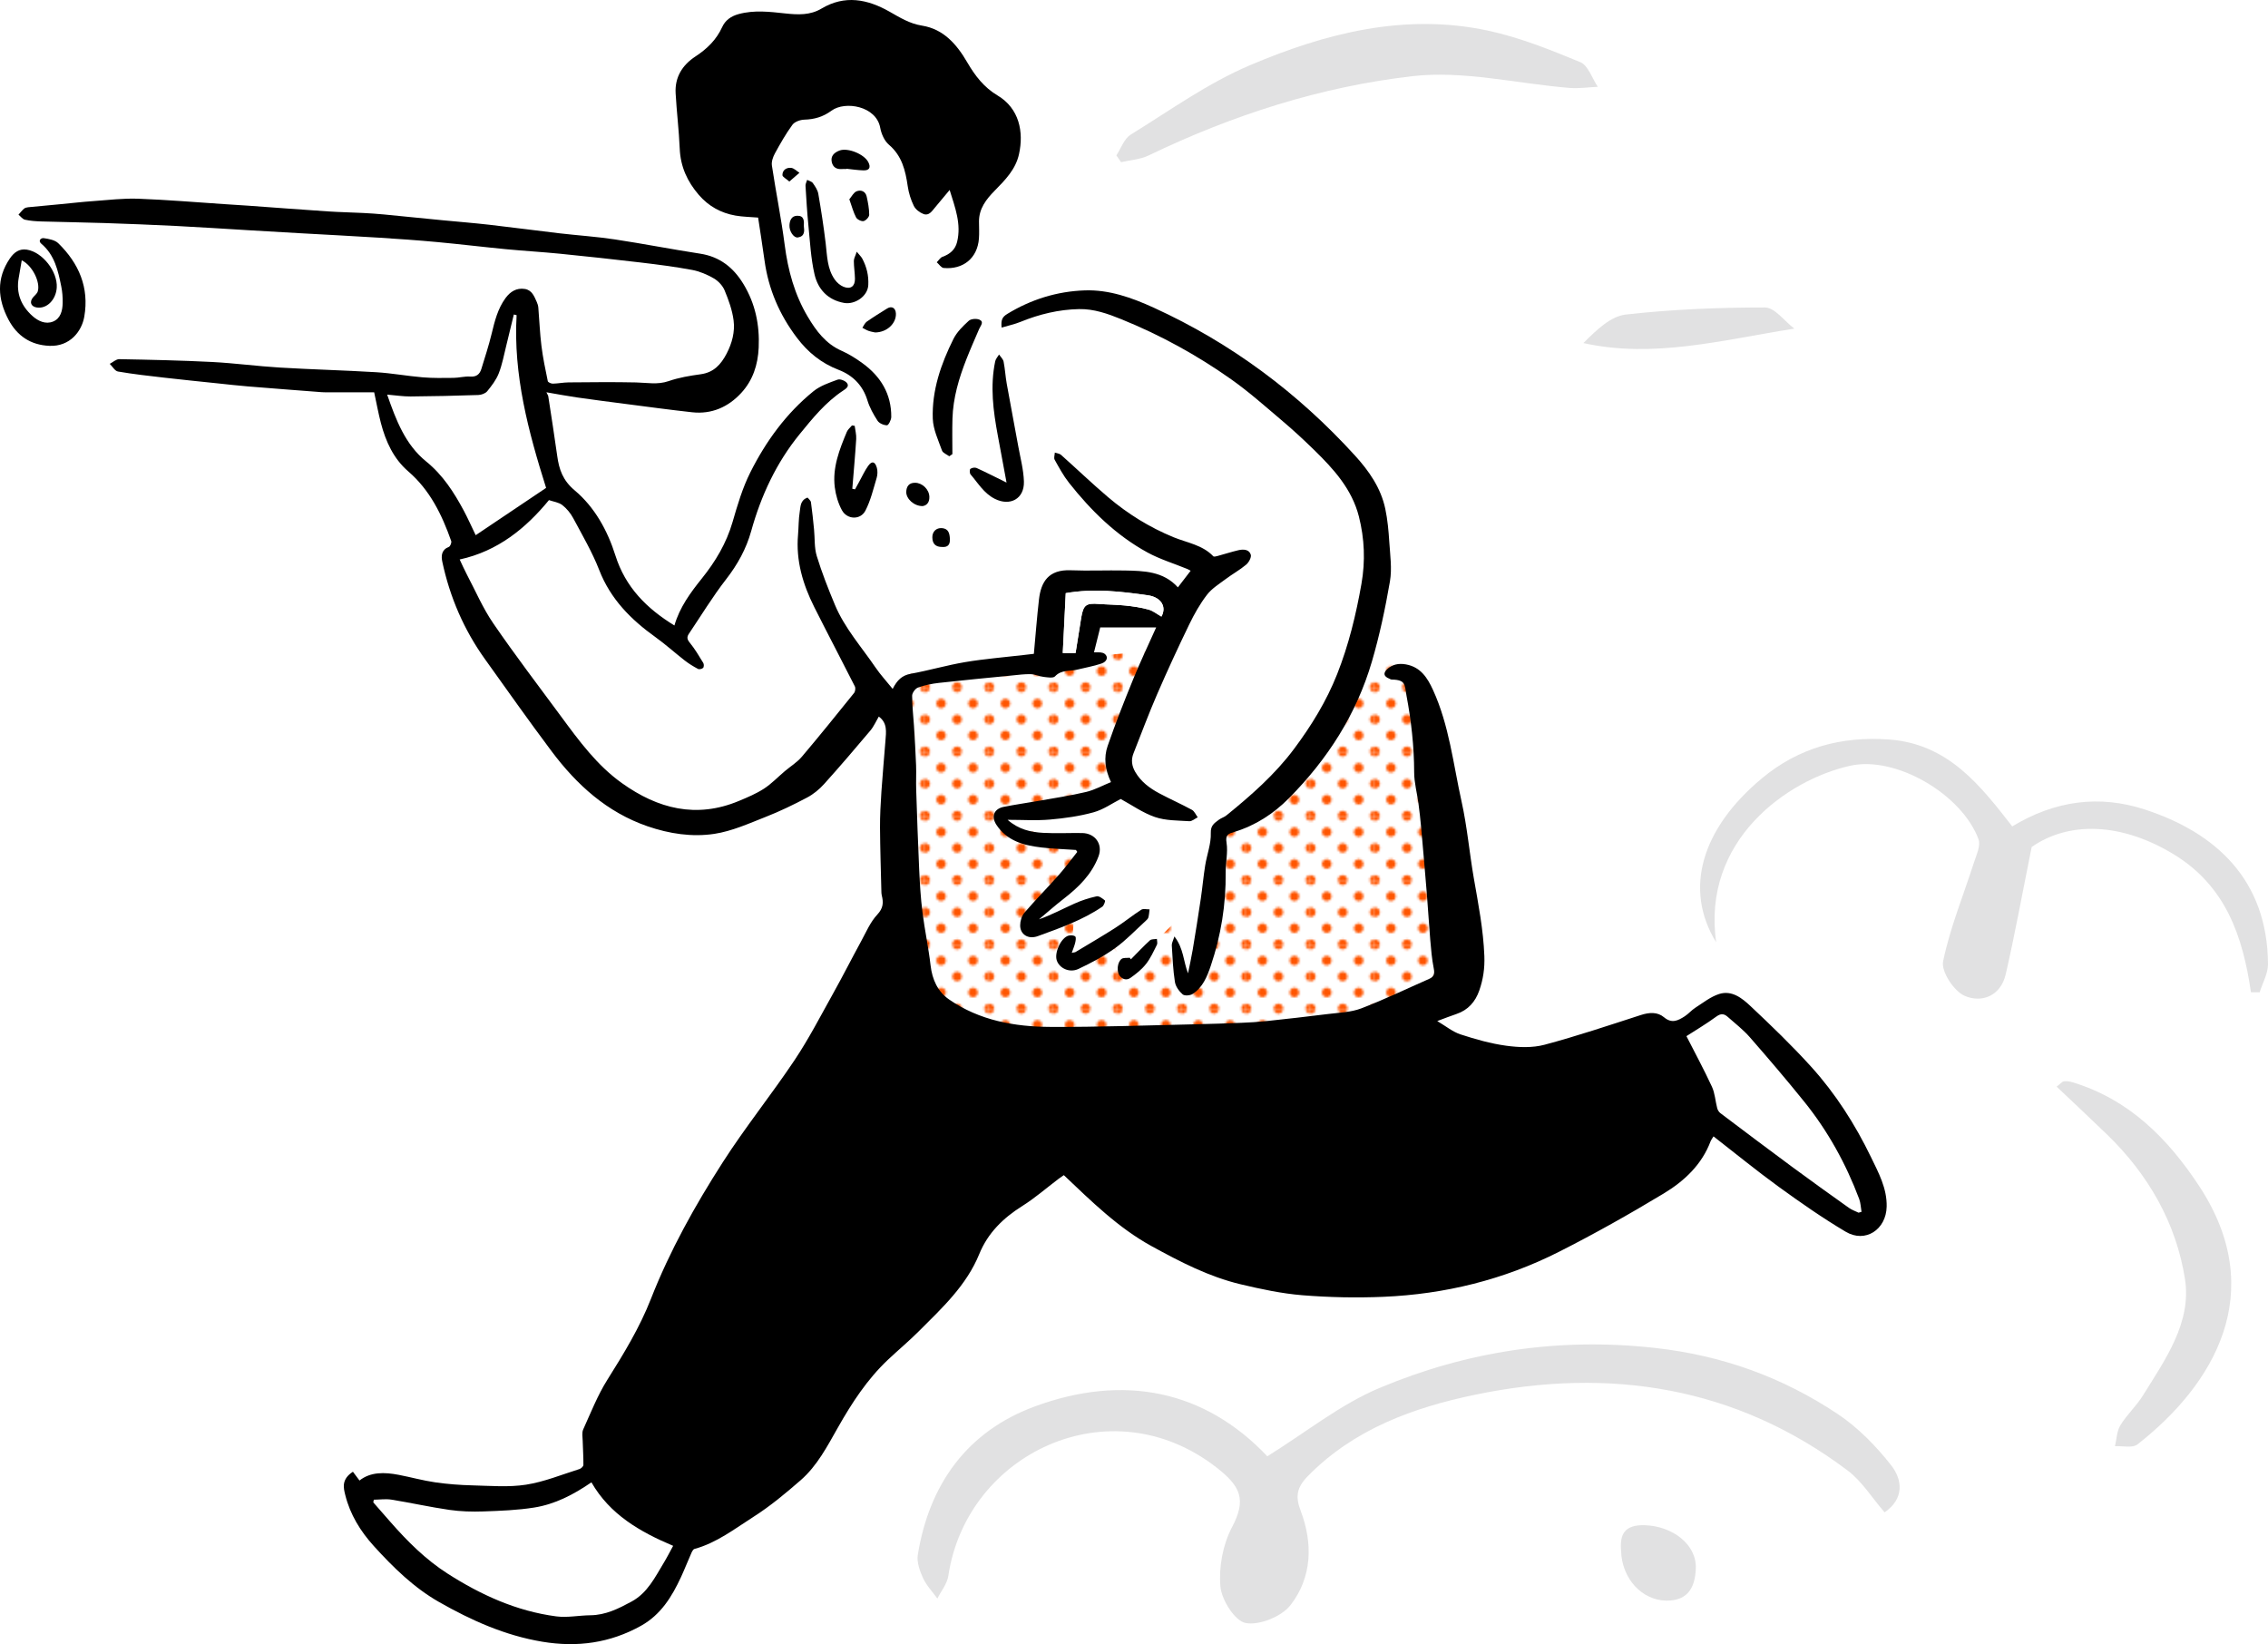 <?xml version="1.0" encoding="UTF-8"?>
<svg id="Layer_2" data-name="Layer 2" xmlns="http://www.w3.org/2000/svg" xmlns:xlink="http://www.w3.org/1999/xlink" viewBox="0 0 1023.39 741.81">
  <defs>
    <style>
      .cls-1 {
        fill: #f50;
      }

      .cls-2 {
        fill: #fff;
      }

      .cls-3 {
        opacity: .2;
      }

      .cls-4 {
        fill: none;
      }

      .cls-5 {
        fill: #6a6a6c;
      }

      .cls-6 {
        fill: url(#_10_dpi_30_);
      }
    </style>
    <pattern id="_10_dpi_30_" data-name=" 10 dpi 30 " x="0" y="0" width="28.8" height="28.8" patternTransform="translate(214.47 -13899.94) scale(1 -1)" patternUnits="userSpaceOnUse" viewBox="0 0 28.8 28.8">
      <g>
        <rect class="cls-4" width="28.8" height="28.8"/>
        <g>
          <rect class="cls-4" width="28.8" height="28.8"/>
          <g>
            <path class="cls-1" d="M28.8-2.16c1.19,0,2.16.97,2.16,2.16s-.97,2.16-2.16,2.16-2.16-.97-2.16-2.16.97-2.16,2.16-2.16Z"/>
            <path class="cls-1" d="M14.4-2.16c1.19,0,2.16.97,2.16,2.16s-.97,2.16-2.16,2.16-2.16-.97-2.16-2.16.97-2.16,2.16-2.16Z"/>
            <path class="cls-1" d="M28.8,12.24c1.19,0,2.16.97,2.16,2.16s-.97,2.16-2.16,2.16-2.16-.97-2.16-2.16.97-2.16,2.16-2.16Z"/>
            <path class="cls-1" d="M14.4,12.24c1.19,0,2.16.97,2.16,2.16s-.97,2.16-2.16,2.16-2.16-.97-2.16-2.16.97-2.16,2.16-2.16Z"/>
            <path class="cls-1" d="M7.2,5.04c1.19,0,2.16.97,2.16,2.16s-.97,2.16-2.16,2.16-2.16-.97-2.16-2.16.97-2.16,2.16-2.16Z"/>
            <path class="cls-1" d="M21.6,5.04c1.19,0,2.16.97,2.16,2.16s-.97,2.16-2.16,2.16-2.16-.97-2.16-2.16.97-2.16,2.16-2.16Z"/>
            <path class="cls-1" d="M7.2,19.44c1.19,0,2.16.97,2.16,2.16s-.97,2.16-2.16,2.16-2.16-.97-2.16-2.16.97-2.16,2.16-2.16Z"/>
            <path class="cls-1" d="M21.6,19.44c1.19,0,2.16.97,2.16,2.16s-.97,2.16-2.16,2.16-2.16-.97-2.16-2.16.97-2.16,2.16-2.16Z"/>
          </g>
          <g>
            <path class="cls-1" d="M0-2.16c1.19,0,2.16.97,2.16,2.16S1.19,2.16,0,2.16-2.16,1.19-2.16,0-1.19-2.16,0-2.16Z"/>
            <path class="cls-1" d="M0,12.24c1.19,0,2.16.97,2.16,2.16s-.97,2.16-2.16,2.16-2.16-.97-2.16-2.16.97-2.16,2.16-2.16Z"/>
          </g>
          <g>
            <path class="cls-1" d="M28.8,26.64c1.19,0,2.16.97,2.16,2.16s-.97,2.16-2.16,2.16-2.16-.97-2.16-2.16.97-2.16,2.16-2.16Z"/>
            <path class="cls-1" d="M14.4,26.64c1.19,0,2.16.97,2.16,2.16s-.97,2.16-2.16,2.16-2.16-.97-2.16-2.16.97-2.16,2.16-2.16Z"/>
          </g>
          <path class="cls-1" d="M0,26.64c1.19,0,2.16.97,2.16,2.16s-.97,2.16-2.16,2.16-2.16-.97-2.16-2.16.97-2.16,2.16-2.16Z"/>
        </g>
      </g>
    </pattern>
  </defs>
  <g id="Lines">
    <polygon class="cls-6" points="595.67 333.16 552.07 374.38 537.14 444.26 528.77 417.38 509.06 437.09 503.13 427.81 483.61 429.89 484.57 413.8 468.82 414.81 486.1 384.36 454.67 369.9 501.3 352.86 506.67 338.54 518.02 293.74 410.95 303.99 404.57 323.01 404.57 443.97 419.69 465.14 512.43 472.2 639.44 461.11 656.58 426.84 634.4 299.72 619.05 298.51 595.67 333.16"/>
    <g class="cls-3">
      <path class="cls-5" d="M571.88,657.05c17.38-10.79,32.92-23.4,50.63-30.83,39.42-16.54,80.59-22.84,123.9-18.09,30.55,3.35,57.79,13.19,82.79,29.83,9.14,6.09,17.25,14.39,24.08,23.06,5.3,6.72,5.96,15.24-2.89,21.33-5.8-6.69-10.25-14.03-16.62-18.83-50.46-38.01-107.58-46.79-168.04-34.26-27.7,5.74-54.62,15.39-75.54,36.69-5.11,5.21-5.73,9.29-3.31,15.65,5.65,14.83,5.14,30.08-4.55,42.59-4.02,5.18-14.03,9.24-20.25,8.09-4.87-.9-10.86-10.39-11.4-16.5-.77-8.76,1.11-18.9,5.22-26.68,6.55-12.41,4.11-18.39-7.09-27.08-47.95-37.18-112.66-6.29-120.89,48.97-.53,3.58-3.24,6.84-4.94,10.25-2.2-3.05-4.92-5.85-6.46-9.2-1.49-3.23-2.92-7.22-2.38-10.55,5.19-31.92,22.31-55.65,52.69-66.88,40.42-14.94,76.95-7.24,105.04,22.47v-.03Z"/>
      <path class="cls-5" d="M774.41,425.19c-14.88-24.13-6.43-51.51,20.63-74.03,16.6-13.82,35.82-19.08,57.41-17.5,26.75,1.96,41.26,20.9,55.54,39.2,19.37-11.74,39.35-14.27,59.7-7.66,32.2,10.46,55.45,31.8,55.7,69.81.02,4.22-2.45,8.47-3.76,12.7h-3.93c-3.68-25.37-11.42-47.93-34.74-62.19-23.5-14.37-47.4-15.13-64.21-3.36-4.39,21.81-7.63,39.75-11.73,57.49-2.24,9.65-10.78,13.05-18.53,9.65-4.82-2.11-10.65-10.98-9.71-15.52,3.13-15.19,9.17-29.77,13.93-44.64,1.1-3.41,3.12-7.61,2.06-10.47-7.53-20.33-37.3-37.75-57.87-33.18-28.58,6.34-67.08,33.78-60.51,79.71h.02Z"/>
      <path class="cls-5" d="M505.85,73.17c-.7-1.02-1.41-2.05-2.11-3.07,2.11-3.18,3.51-7.53,6.46-9.35,17.66-10.9,34.82-23.25,53.77-31.3,34.09-14.48,69.89-23.66,107.38-15.65,14.3,3.06,28.15,8.64,41.73,14.24,3.56,1.47,5.31,7.29,7.89,11.12-4.26.2-8.54.85-12.75.51-23.65-1.92-47.73-7.95-70.83-5.31-41.41,4.74-81.32,17.56-119.17,35.81-3.73,1.8-8.23,2.04-12.37,3h0Z"/>
      <path class="cls-5" d="M928.03,490.28c1.84-1.4,2.52-2.34,3.29-2.42,1.31-.13,2.73.09,4.01.48,25.43,7.77,42.92,25.37,57.02,46.82,31.55,48.01,6.55,89.61-27.88,116.55-2.22,1.74-6.69.6-10.12.8.76-3.17.8-6.78,2.42-9.43,2.9-4.75,7.19-8.65,10.13-13.38,10.07-16.21,22.1-32.95,19.03-52.6-3.93-25.15-16.51-47.16-35.11-65.17-7.48-7.24-15.1-14.34-22.79-21.64h0Z"/>
      <path class="cls-5" d="M809.62,148.27c-32.99,5.23-63.5,13.52-95.16,6.52,5.97-5.93,12.27-12.09,19.17-12.87,20.81-2.35,41.85-3.2,62.8-3.19,4.4,0,8.79,6.19,13.19,9.53h0Z"/>
      <path class="cls-5" d="M731.46,699.5c-.52-6.97,1.32-11.68,10.83-11.34,12.28.44,23.34,8.55,22.91,19.56-.3,7.71-2.99,14.56-13.25,14.47-10.83-.1-20.19-9.69-20.48-22.69h0Z"/>
    </g>
    <path d="M493.64,294.34c1.27,0,2.14-.07,2.99.03.62.07,1.31.25,1.8.61,1.73,1.29,1.24,3.5-1.42,4.41-3.56,1.21-7.32,1.83-10.98,2.74-3.35.84-7.09-.05-9.97,3.03-.84.91-3.4.45-5.13.25-1.94-.22-3.83-1.17-5.76-1.23-2.81-.08-5.64.3-8.45.58-11.02,1.08-22.04,2.12-33.04,3.35-3.19.36-6.43,1.01-9.44,2.1-1.22.44-2.66,2.41-2.66,3.69-.02,4.56.56,9.12.84,13.68.36,5.88.72,11.78.94,17.67.14,3.68-.07,7.37.05,11.05.4,12.01.79,24.02,1.35,36.02.3,6.42.68,12.86,1.48,19.23,1.01,8.04,2.73,16,3.67,24.05.74,6.37,3.19,11.78,8.35,15.35,13.72,9.49,29.55,12.31,45.74,12.38,21.79.1,43.58-.72,65.37-1.19,7-.15,13.99-.39,20.99-.67,3.59-.15,7.19-.35,10.77-.73,9.39-1,18.77-2.05,28.13-3.23,5.04-.63,10.35-.77,14.99-2.54,10.39-3.97,20.45-8.84,30.65-13.32,2.18-.96,2.52-2.33,2.05-4.69-.84-4.24-1.21-8.59-1.58-12.91-.58-6.84-.96-13.69-1.52-20.53-.81-9.98-1.68-19.96-2.57-29.93-.33-3.67-.73-7.35-1.22-11.01-.63-4.72-1.95-9.43-1.95-14.14-.02-11.7-1.32-23.24-3.48-34.68-.86-4.57-.05-7.04-6.64-7.15-.41,0-.82-.3-1.22-.46-2.35-.95-2.74-2.43-.9-4.16,2.39-2.25,5.29-2.8,8.51-2.22,6.59,1.18,9.68,5.97,12.2,11.47,7.34,16.02,9.16,33.48,12.92,50.41,2.53,11.39,3.53,23.11,5.53,34.62,2.03,11.65,4.3,23.19,4.75,35.11.21,5.54-.54,10.51-2.29,15.52-1.77,5.09-5.03,8.82-10.29,10.6-2.71.91-5.36,1.96-8.68,3.19,3.86,2.28,6.96,4.86,10.52,6.02,6.72,2.19,13.63,4.16,20.61,5.11,5.67.77,11.84,1.01,17.28-.44,14.65-3.91,29.05-8.76,43.49-13.42,3.77-1.22,7.49-1.46,10.43,1.02,3.55,2.99,6.37,1.46,9.31-.42,1.73-1.11,3.1-2.78,4.83-3.89,3.49-2.23,6.88-4.96,10.73-6.19,5.74-1.83,10.39,1.91,14.18,5.48,9.37,8.81,18.67,17.76,27.3,27.29,11.04,12.18,19.87,26.04,27.03,40.82,3.4,7.03,7.26,14.04,7.08,22.35-.22,10.35-9.62,16.59-18.47,11.33-10.42-6.18-20.4-13.15-30.22-20.27-9.98-7.24-19.53-15.06-29.44-22.76-.75,1.23-1.1,1.64-1.28,2.11-3.97,10.66-11.95,18.08-21.21,23.67-15.45,9.32-31.22,18.19-47.32,26.34-24.82,12.56-51.44,19.1-79.21,20.27-12.12.51-24.33.26-36.42-.71-9.41-.76-18.79-2.77-28-4.96-14.3-3.41-27.27-10.15-40.09-17.18-15.11-8.29-27.16-20.24-39.63-32.05-.62.43-1.51,1.02-2.36,1.66-5.45,4.12-10.64,8.66-16.4,12.28-8.63,5.42-15.52,12.16-19.4,21.67-5.78,14.17-16.73,24.29-27.2,34.76-4.48,4.49-9.38,8.56-14,12.92-9.35,8.82-16.28,19.47-22.56,30.55-4.83,8.5-9.35,17.28-16.81,23.79-6.77,5.9-13.75,11.72-21.3,16.53-8.5,5.41-16.61,11.76-26.63,14.49-.61.17-1.1,1.17-1.42,1.89-1.58,3.56-2.99,7.19-4.62,10.72-4.12,8.9-9.12,17.07-18.08,22.06-14,7.8-28.78,9.82-44.55,7.19-16.81-2.8-32.01-9.61-46.58-17.91-11.37-6.48-20.69-15.62-29.43-25.25-6.02-6.64-10.7-14.21-12.88-22.98-.82-3.28-1.84-7.13,3.44-10.55.87,1.16,1.87,2.49,2.97,3.96,5.01-3.96,11.31-3.79,17.73-2.55,5.49,1.06,10.9,2.57,16.42,3.37,5.58.81,11.24,1.23,16.87,1.37,8.05.2,16.26.91,24.13-.31,8.21-1.28,16.11-4.55,24.12-7.06.74-.23,1.76-1.22,1.76-1.86.04-3.62-.23-7.24-.32-10.86-.04-1.72-.43-3.67.22-5.12,3.43-7.57,6.5-15.41,10.89-22.4,7.4-11.77,14.59-23.55,19.69-36.57,8.53-21.75,19.9-42.12,32.48-61.71,10.11-15.75,21.91-30.41,32.33-45.98,6.42-9.6,11.74-19.95,17.38-30.05,4.32-7.73,8.32-15.65,12.57-23.43,2.29-4.18,4.2-8.8,7.38-12.19,2.73-2.92,2.82-5.44,2.01-8.68-.13-.53-.16-1.09-.17-1.63-.23-9.63-.56-19.27-.62-28.9-.03-5.47.28-10.94.64-16.4.51-7.6,1.23-15.17,1.81-22.76.3-3.96.99-8.06-3-10.97-1.26,2.13-2.26,4.49-3.84,6.36-6.85,8.14-13.76,16.22-20.87,24.12-2.16,2.4-4.82,4.57-7.66,6.07-6.04,3.19-12.22,6.19-18.57,8.68-7.6,2.98-15.28,6.48-23.24,7.69-10.09,1.53-20.37-.04-30.18-3.42-18.32-6.32-31.95-18.73-43.29-33.86-10.26-13.67-20.11-27.65-30.06-41.55-9.5-13.27-15.84-27.97-19.24-43.91-.58-2.7-.4-5.43,2.96-6.74.63-.24,1.3-1.93,1.05-2.63-4.19-11.88-9.57-22.98-19.42-31.47-6.6-5.69-10.12-13.44-12.3-21.75-1.13-4.32-1.93-8.74-3.04-13.89h-20.39c-1.1,0-2.2.02-3.29-.06-11.06-.85-22.12-1.68-33.18-2.59-4.64-.38-9.27-.91-13.91-1.4-7.97-.84-15.95-1.63-23.92-2.55-7-.8-14-1.59-20.93-2.78-1.39-.24-2.47-2.26-3.69-3.46,1.43-.74,2.87-2.14,4.29-2.11,13.98.26,27.96.56,41.92,1.27,10.19.53,20.33,1.91,30.52,2.52,14.49.87,29.01,1.22,43.5,2.1,7.02.43,13.98,1.72,20.99,2.31,4.62.39,9.29.29,13.93.24,2.49-.03,5-.76,7.46-.58,2.87.21,4.33-1.06,5.08-3.5,1.61-5.24,3.32-10.46,4.61-15.78,1.38-5.69,2.75-11.34,6.28-16.14,2.11-2.88,4.93-4.7,8.67-4.12,3.28.51,4.29,3.36,5.45,5.93.35.77.61,1.64.68,2.48.48,5.74.69,11.52,1.4,17.23.66,5.36,1.77,10.67,2.87,15.96.11.53,1.49,1.14,2.27,1.13,2.39-.05,4.78-.55,7.17-.57,10.13-.08,20.27-.21,30.4.02,4.93.11,9.71,1.13,14.7-.6,4.64-1.61,9.61-2.43,14.5-3.1,5.86-.81,9.09-4.4,11.64-9.27,2.49-4.76,3.82-9.87,3.16-15.02-.59-4.63-2.25-9.21-4.06-13.56-.89-2.14-2.86-4.23-4.88-5.4-3.01-1.74-6.4-3.19-9.8-3.82-7.76-1.44-15.6-2.44-23.44-3.37-12.06-1.43-24.14-2.73-36.22-3.94-8.1-.8-16.24-1.26-24.35-2.04-10.36-1-20.7-2.26-31.06-3.22-8.77-.81-17.57-1.43-26.36-1.98-11.86-.75-23.73-1.34-35.6-2.01-7.51-.42-15.02-.87-22.53-1.31-11.1-.66-22.2-1.4-33.3-1.96-10.8-.54-21.62-.96-32.43-1.32-9.42-.31-18.84-.43-28.25-.71-2.5-.08-5.04-.25-7.47-.79-1.09-.24-1.95-1.49-2.92-2.28.82-.91,1.58-1.89,2.49-2.69.45-.39,1.18-.59,1.81-.65,4.86-.49,9.72-.92,14.59-1.38,4.97-.47,9.94-1.05,14.92-1.4,6.73-.48,13.5-1.32,20.22-1.07,13.06.48,26.09,1.6,39.14,2.46,3.48.23,6.95.43,10.43.68,12.05.86,24.1,1.79,36.15,2.59,5.22.35,10.47.43,15.7.7,3.16.16,6.31.37,9.45.67,8.75.83,17.49,1.74,26.23,2.59,7.12.69,14.26,1.25,21.37,2.06,10.53,1.2,21.04,2.62,31.57,3.85,8.29.96,16.64,1.5,24.88,2.74,12.91,1.94,25.73,4.47,38.64,6.45,8.88,1.36,15.03,6.3,19.51,13.67,5.35,8.81,7.37,18.41,6.9,28.71-.35,7.79-2.65,14.78-7.85,20.43-5.85,6.36-13.32,9.72-22.17,8.75-10.11-1.11-20.18-2.49-30.27-3.79-7.3-.94-14.6-1.88-21.89-2.93-4.39-.63-8.75-1.47-13.61-2.3.49,1.03.78,1.4.84,1.8,1.37,8.97,2.8,17.93,4.04,26.92.84,6.12,2.52,11.03,7.87,15.53,9.04,7.59,14.83,18.12,18.39,29.4,4.51,14.31,14.14,23.92,26.62,31.57,2.36-8.2,7.24-14.81,12.36-21.19,6.17-7.69,11.09-15.89,13.87-25.47,2.21-7.63,4.49-15.4,8.04-22.46,7.02-13.98,16.19-26.6,28.45-36.55,3.07-2.49,7.14-3.87,10.94-5.26,1.12-.41,3.4.49,4.19,1.52,1.18,1.54-.42,2.57-1.79,3.48-7.85,5.2-13.73,12.46-19.57,19.63-10.5,12.89-17.39,27.68-21.84,43.68-2.23,8.01-6.14,15.1-11.3,21.74-6.1,7.85-11.29,16.41-16.85,24.67-.95,1.42-.8,2.48.43,3.97,2.32,2.82,4.18,6.02,6.1,9.15.34.56.31,1.81-.08,2.21-.48.48-1.74.78-2.3.48-2.09-1.11-4.13-2.36-6-3.81-4.46-3.47-8.66-7.28-13.25-10.57-11.06-7.93-20.24-17.15-25.33-30.24-3.15-8.09-7.61-15.69-11.72-23.38-1.2-2.24-2.95-4.39-4.95-5.94-1.61-1.24-3.97-1.52-6.01-2.23-10.42,12.69-23.11,23.06-40.29,26.79,1.11,2.34,2.07,4.54,3.18,6.65,3.93,7.45,7.27,15.31,12.01,22.21,9.79,14.27,20.3,28.05,30.58,41.98,8.09,10.97,16.14,21.99,27.41,30.04,16.21,11.59,33.57,16.08,52.77,8.08,3.89-1.62,7.84-3.28,11.35-5.55,3.41-2.22,6.29-5.26,9.42-7.91,2.57-2.17,5.55-3.99,7.69-6.52,8.01-9.45,15.78-19.1,23.55-28.75.55-.68.74-2.21.36-2.97-6.04-11.96-12.31-23.81-18.32-35.79-5.14-10.23-8.34-20.97-7.32-32.63.3-3.47.21-7,.77-10.42.38-2.29.18-5.18,3.53-6.35.49.64,1.42,1.32,1.53,2.12.58,4.07.98,8.17,1.39,12.26.4,4,.07,8.2,1.22,11.96,2.3,7.49,5.18,14.83,8.21,22.07,4.39,10.49,11.99,18.97,18.31,28.25,2.22,3.26,4.93,6.18,7.74,9.66,2.02-3.99,4.26-6.12,8.14-6.83,8.27-1.5,16.38-3.89,24.67-5.28,8.63-1.44,17.39-2.14,26.1-3.16,1.67-.2,3.34-.39,4.8-.56.79-8.55,1.39-16.58,2.31-24.57.91-7.9,4.31-13.53,14.31-13.13,8.09.32,16.2-.06,24.29.1,8.69.17,17.48.3,24.08,7.61,2.01-2.62,3.85-5.01,5.76-7.5-.66-.35-1.12-.63-1.61-.83-5.98-2.45-12.26-4.35-17.89-7.42-14.15-7.73-25.47-18.88-35.4-31.44-2.52-3.19-4.48-6.84-6.47-10.4-.45-.8.03-2.13.08-3.22.94.33,2.11.41,2.8,1.03,7.1,6.32,13.97,12.92,21.21,19.07,8.88,7.54,18.69,13.62,29.53,18.08,6.13,2.51,13.06,3.45,17.96,8.6.3.32,1.36.03,2.02-.15,3.11-.84,6.18-1.84,9.31-2.58,2.23-.52,4.84-.42,5.59,2,.37,1.21-.89,3.51-2.08,4.51-2.88,2.42-6.24,4.26-9.26,6.53-2.94,2.21-6.25,4.23-8.43,7.08-3.15,4.1-5.75,8.71-8.01,13.38-5.03,10.39-9.88,20.88-14.47,31.47-3.82,8.8-7.16,17.81-10.69,26.73-1.15,2.91-.76,5.65.82,8.36,2.57,4.41,6.48,7.31,10.82,9.63,4.85,2.59,9.91,4.82,14.74,7.45,1.14.63,1.76,2.22,2.62,3.37-1.27.62-2.58,1.84-3.8,1.76-5.19-.34-10.64-.23-15.45-1.87-5.56-1.9-10.55-5.47-15.51-8.16-3.78,1.92-7.79,4.79-12.26,6.02-6.4,1.76-13.1,2.7-19.73,3.27-6.1.53-12.27.11-19.04.11,4.97,4.36,10.43,5.57,16.03,5.88,5.87.32,11.77,0,17.65.09,5.85.1,9.39,5.06,7.35,10.51-3.05,8.15-9.04,13.98-15.77,19.19-3.81,2.95-7.41,6.15-11.11,9.24,5.6-1.97,10.7-4.72,15.97-7.09,3.2-1.44,6.61-2.55,10.04-3.3,1.11-.24,2.7.99,3.78,1.89.23.19-.48,2.29-1.23,2.8-8.92,6.08-19.05,9.61-29.07,13.27-4.42,1.61-8-.83-7.97-4.87,0-1.92.69-4.25,1.91-5.67,4.98-5.8,10.37-11.24,15.44-16.97,2.97-3.35,5.63-6.98,8.42-10.49-.2-.29-.4-.59-.6-.88-5.2-.36-10.42-.51-15.58-1.12-7.97-.95-15.56-2.91-20.35-10.28-2.39-3.69-1.08-7.15,3.31-8.04,5.17-1.04,10.41-1.76,15.61-2.68,7.22-1.28,14.48-2.36,21.6-4.05,3.87-.92,7.47-2.93,11.22-4.45-2.74-5.76-3.29-11.15-1.52-16.27,3.52-10.2,7.5-20.26,11.58-30.26,3.09-7.58,6.63-14.97,10.33-23.26h-25.25c-.8,3.22-1.73,6.95-2.79,11.19v.08ZM303.74,697.46c-15.06-6.36-28.58-14.17-36.87-28.65-8.21,5.64-16.53,9.9-25.79,11.37-7.56,1.21-15.29,1.49-22.96,1.76-5.11.18-10.31.03-15.36-.7-8.73-1.26-17.36-3.2-26.07-4.61-2.6-.42-5.34-.01-8.02.02l-.24,1.2c2.54,2.9,5.09,5.81,7.63,8.72,7.72,8.82,16.02,17.1,25.9,23.42,15.03,9.62,31.14,16.95,49.02,19.3,5.03.66,10.27-.45,15.41-.5,6.89-.06,12.74-3.02,18.57-6.17,7.21-3.9,10.59-10.97,14.57-17.53,1.45-2.39,2.71-4.89,4.21-7.62h0ZM231.86,141.88c-1.15,4.72-2.26,9.45-3.44,14.16-1.04,4.17-1.81,8.45-3.37,12.42-1.15,2.93-3.18,5.59-5.2,8.06-.83,1.01-2.63,1.65-4.01,1.7-10.19.35-20.39.58-30.59.66-3.33.02-6.65-.51-10.55-.84,4.06,11.68,8.22,22.57,17.59,30.16,7.56,6.13,12.59,13.98,17.06,22.34,1.77,3.32,3.29,6.76,5.3,10.93,10.61-7.12,21.08-14.16,31.77-21.34-8.03-25.44-14.85-50.99-13.31-77.94-.42-.1-.84-.19-1.26-.29v-.02ZM839.98,546.78c-.34-1.96-.38-4.03-1.07-5.85-5.97-15.88-14.1-30.6-24.75-43.82-7.99-9.92-16.27-19.62-24.66-29.21-2.93-3.35-6.54-6.11-9.88-9.09-1.63-1.45-3.08-1.66-5.15-.15-4.49,3.29-9.31,6.14-13.5,8.84,3.77,7.39,7.89,14.99,11.51,22.82,1.37,2.96,1.53,6.47,2.38,9.7.22.83.78,1.73,1.46,2.24,10.79,8.14,21.59,16.28,32.47,24.31,8.44,6.23,16.98,12.33,25.53,18.42,1.3.92,2.87,1.45,4.32,2.16.44-.13.89-.25,1.33-.38h.01ZM480.89,267.62c-.44,8.93-.88,17.83-1.34,27.01h5.78c.84-5.27,1.67-10.57,2.53-15.87.95-5.8,2.18-6.71,7.88-6.27,4.01.31,8.04.3,12.04.72,3.52.37,7.07.88,10.47,1.82,2.06.57,3.87,2.08,5.8,3.17,2.44-4.28.04-8.75-6.16-9.62-12.05-1.7-24.14-3.18-36.99-.96h-.01Z"/>
    <path d="M428.5,85.72c-2.45,2.94-4.49,5.41-6.56,7.86-1.4,1.66-2.76,3.93-5.26,2.97-1.7-.65-3.56-2.08-4.34-3.66-1.35-2.76-2.31-5.84-2.75-8.89-1.03-7.11-2.6-13.7-8.51-18.73-2.03-1.73-3.4-4.9-3.9-7.62-1.79-9.83-15.86-12.2-21.96-7.73-3.85,2.82-7.73,3.94-12.33,4.07-1.84.06-4.33.95-5.34,2.33-2.97,4.06-5.48,8.49-7.9,12.92-.88,1.61-1.61,3.73-1.35,5.45,1.8,11.95,4.22,23.81,5.77,35.79,1.49,11.52,4.46,22.41,10.41,32.42,3.81,6.41,8.11,12.22,15.29,15.38,3.33,1.47,6.49,3.47,9.44,5.62,8.18,5.95,13.03,13.86,12.95,24.23-.01,1.33-1.25,3.75-1.93,3.75-1.45,0-3.48-.86-4.25-2.04-1.87-2.87-3.6-5.98-4.59-9.23-2.07-6.83-6.76-11.36-12.93-13.72-7.87-3.01-13.88-7.92-18.84-14.46-7.87-10.36-12.86-21.92-14.64-34.85-.92-6.68-1.99-13.35-2.9-19.41-3.54-.29-6.91-.33-10.19-.9-6.58-1.15-12.14-4.21-16.58-9.35-5.2-6.03-8.26-12.76-8.6-20.85-.35-8.34-1.39-16.65-1.85-24.99-.4-7.25,3.01-12.72,8.95-16.61,5.19-3.4,9.43-7.49,12.06-13.26,1.39-3.05,3.95-4.91,7.43-5.86,7.04-1.91,14.08-1.04,21.04-.29,5.76.62,11.21.87,16.36-2.2,10.51-6.27,20.71-4.24,30.64,1.38,4.68,2.65,9.08,5.43,14.69,6.32,9.77,1.56,15.72,8.48,20.46,16.64,3.46,5.94,7.47,11.2,13.66,14.89,9.74,5.81,11.87,16.38,9.65,26.46-1.52,6.92-6.27,11.69-11.01,16.52-3.75,3.82-7.05,8.01-7.04,13.82,0,2.59.17,5.2-.03,7.77-.69,8.9-7.18,14.03-15.91,13.25-1.11-.1-2.08-1.68-3.12-2.58.86-.85,1.58-2.1,2.61-2.47,3.33-1.19,5.72-3.22,6.56-6.66,1.98-8.08-.85-15.45-3.35-23.48h0Z"/>
    <path d="M536.07,439.19c.71-3.54,1.51-7.07,2.11-10.64,1.28-7.64,2.5-15.29,3.64-22.96.75-5.03,1.19-10.11,2-15.13.78-4.89,2.71-9.77,2.53-14.59-.12-3.46,1.6-4.45,3.51-5.92,1.1-.84,2.54-1.24,3.61-2.11,11.1-9.01,21.82-18.4,30.44-29.94,7.82-10.46,14.62-21.54,19.43-33.68,5.21-13.15,8.54-26.86,10.99-40.81,1.8-10.24,1.38-20.35-1.15-30.34-3.14-12.38-11.41-21.48-20.24-30.08-4.47-4.36-9.04-8.62-13.8-12.65-7.73-6.54-15.3-13.33-23.54-19.16-15.47-10.95-32.06-20.04-49.67-27.17-6.1-2.47-12.31-4.69-19.05-4.55-9.18.19-17.91,2.31-26.39,5.76-2.69,1.1-5.59,1.7-8.54,2.58-.31-3.43.24-4.74,2.6-6.18,10.72-6.54,22.44-10.17,34.92-10.6,11.02-.38,21.29,3.31,31.17,7.82,34.9,15.94,65.04,38.43,90.82,66.76,6.29,6.91,11.66,14.62,13.63,24.01,1.03,4.89,1.48,9.93,1.8,14.93.38,5.92,1.28,12.04.29,17.79-2.1,12.17-4.67,24.33-8.14,36.17-6.97,23.79-20,44.07-37.43,61.64-7.02,7.07-15.09,12.29-24.56,15.19-2.86.88-4.18,1.25-3.59,4.96.69,4.32-.45,8.9-.4,13.36.16,14.46-2.11,28.52-6.74,42.17-1.62,4.8-3.61,9.69-8.13,12.63-1.14.75-3.68.95-4.53.21-1.62-1.4-3.18-3.57-3.5-5.61-.85-5.44-1.08-10.99-1.41-16.5-.07-1.02.58-2.08,1.18-4.03,4.22,5.45,4.02,11.26,6.16,16.67h-.02Z"/>
    <path d="M9.81,117.45c-.51,3-.92,5.48-1.37,7.96-1.25,6.92,1.13,12.61,6.19,17.15,2.54,2.28,5.9,3.89,9.27,2.54,3.49-1.4,4.32-4.98,4.38-8.45.05-2.48-.14-5.02-.64-7.44-1.45-7.1-2.97-14.17-8.97-19.22-1.61-1.36-.26-2.74,1.15-2.53,2.25.34,4.97.82,6.48,2.29,9.3,9.06,14.02,20.03,11.73,33.15-1.15,6.58-6.44,13.52-15.72,13.14-8.55-.35-14.63-4.54-18.49-11.84-4.86-9.21-5.55-18.52.64-27.59,1.86-2.73,4.22-4.5,7.65-3.97,7.08,1.1,13.94,9.89,13.5,17.12-.34,5.53-4.51,9.68-9.01,8.98-2.61-.41-3.4-2.42-1.76-4.48.74-.92,1.86-1.71,2.19-2.76,1.29-4.05-2.34-11.67-7.22-14.06h0Z"/>
    <path d="M454.18,217.72c-1.39-7.48-2.66-14.35-3.94-21.22-2.07-11.11-3.53-22.25-1.17-33.5.23-1.09,1.14-2.04,1.74-3.05.71,1.08,1.82,2.07,2.05,3.24.65,3.28.82,6.65,1.41,9.94,1.68,9.42,3.5,18.81,5.2,28.22.96,5.29,2.39,10.58,2.55,15.91.23,7.82-6.26,11.3-13.18,7.78-4.89-2.48-7.53-7.08-10.89-10.99-.45-.53-.49-2.18-.08-2.5.66-.51,2.03-.74,2.78-.4,4.29,1.95,8.48,4.1,13.53,6.58h0Z"/>
    <path d="M429.75,204.89c-.47.33-.94.65-1.41.97-1.13-.85-2.89-1.47-3.28-2.58-1.68-4.71-3.99-9.53-4.16-14.38-.44-12.77,3.69-24.69,9.33-35.99,1.56-3.12,4.27-5.78,6.9-8.17,1-.92,3.54-1.1,4.86-.5,2.18,1,.47,2.72-.14,4.13-1.94,4.53-3.95,9.03-5.75,13.62-3.4,8.65-6.04,17.51-6.32,26.89-.16,5.33-.03,10.67-.03,16.01h0Z"/>
    <path d="M386.59,113.57c1.26,1.56,2.05,2.27,2.52,3.16,1.95,3.69,2.9,7.55,2.69,11.84-.26,5.27-6.21,8.94-10.88,8.11-7.38-1.3-11.82-6.17-13.38-12.89-1.67-7.21-2.03-14.73-2.77-22.14-.59-5.92-.94-11.87-1.3-17.82-.05-.87.48-1.78.74-2.67.87.46,2.05.71,2.56,1.43,1.04,1.47,2.17,3.12,2.47,4.84,1.29,7.42,2.43,14.87,3.33,22.35.68,5.67.65,11.49,4.12,16.38.95,1.34,2.41,2.61,3.91,3.22,3.19,1.3,5.22-.18,5.18-3.57-.03-2.7-.5-5.39-.5-8.08,0-1.11.68-2.22,1.31-4.15h0Z"/>
    <path d="M384.58,220.52c.41.09.82.18,1.23.27.65-1.18,1.3-2.37,1.95-3.55,1.3-2.35,2.42-4.83,3.96-7.01,1.67-2.35,3.08-2.09,3.92.73.42,1.43.37,3.22-.06,4.66-1.5,5-2.71,10.2-5.08,14.78-2.22,4.29-8.24,4.1-10.59-.19-1.7-3.11-2.77-6.78-3.22-10.31-1.13-8.9,2.08-17.04,5.43-25.06.46-1.09,1.53-1.93,2.31-2.88.41.06.83.11,1.24.17.25,2,.8,4.01.68,5.98-.47,7.48-1.16,14.95-1.76,22.42h0Z"/>
    <path d="M483.6,429.9c.97-.2,1.41-.18,1.73-.37,6.01-3.62,12.08-7.15,17.98-10.93,3.99-2.55,7.68-5.58,11.66-8.14.91-.59,2.48-.14,3.75-.17-.16,1.23-.23,2.48-.54,3.66-.15.57-.71,1.09-1.19,1.52-4.58,4.17-8.87,8.76-13.87,12.35-5.12,3.67-10.79,6.67-16.51,9.36-4.02,1.89-8.58-.32-9.76-3.85-1.17-3.52,1.92-10.24,5.3-11.18.94-.26,2.36-.19,3.02.37.48.4.21,1.9-.01,2.84-.33,1.4-.92,2.74-1.55,4.53h0Z"/>
    <path d="M509.79,432.11c.16.25.33.49.49.73,2.84-2.88,5.62-5.84,8.6-8.57.68-.62,2.08-.45,3.15-.65.01.88.36,1.93.01,2.62-1.5,2.99-2.89,6.13-4.94,8.72-1.92,2.43-4.46,4.46-7.02,6.26-1.6,1.13-3.56.79-4.89-1.03-1.35-1.86-1.12-5.87.84-7.5.84-.7,2.48-.41,3.76-.57h0Z"/>
    <path d="M381.86,76.14s-.01.09-.01.13c-.66,0-1.32-.06-1.97,0-2.4.2-4.04-.81-4.56-3.15-.62-2.8,1.2-4.31,3.43-5.18,3.75-1.46,11.18,1.59,13.04,5.19,1.25,2.41.51,3.82-2.17,3.74-2.59-.07-5.17-.48-7.76-.74h0Z"/>
    <path d="M394.87,149.99c-.37-.08-1.66-.27-2.87-.68-1-.34-1.92-.94-2.87-1.42.64-.93,1.09-2.13,1.95-2.74,3-2.1,6.11-4.03,9.22-5.96,2.07-1.29,3.84-.25,3.96,2.26.21,4.34-3.91,8.5-9.39,8.55h0Z"/>
    <path d="M383.24,89.92c1.04-1.22,1.89-3.02,3.26-3.6,1.92-.8,4.03-.06,4.57,2.35.6,2.71,1.14,5.49,1.14,8.24,0,1-1.49,2.61-2.54,2.84-1,.21-2.88-.71-3.38-1.66-1.23-2.33-1.9-4.96-3.05-8.18h0Z"/>
    <path d="M416.35,228.34c-3.89.06-7.52-3.3-7.42-6.43.08-2.33,1.13-4.12,3.99-4.09,3.27.03,6.36,2.99,6.44,6.36.07,2.65-1.34,3.92-3.01,4.15h0Z"/>
    <path d="M420.7,242.38c-.01-2.5,1.77-4.29,4.31-4.1,2.95.22,3.48,2.31,3.61,4.82.14,2.66-.93,3.88-3.5,3.68-2.97.02-4.41-1.44-4.42-4.4Z"/>
    <path d="M362.72,102.01c.29,2.26.44,4.64-2.71,5.13-1.81.28-3.94-2.78-3.78-5.55.12-2.13.91-4.18,3.47-4.24,3.16-.08,3.15,2.28,3.02,4.66h0Z"/>
    <path d="M356.18,81.91c-1.49-1.32-3.12-2.1-3.12-2.9-.03-2.31,1.86-3.49,3.92-3.27,1.31.14,2.51,1.43,3.76,2.21-1.38,1.2-2.76,2.39-4.57,3.97h.01Z"/>
    <path class="cls-2" d="M480.91,267.62c12.84-2.22,24.94-.73,36.99.96,6.2.87,8.59,5.34,6.16,9.62-1.93-1.09-3.73-2.6-5.8-3.17-3.4-.94-6.95-1.45-10.47-1.82-3.99-.42-8.03-.41-12.04-.72-5.7-.44-6.93.47-7.88,6.27-.87,5.3-1.69,10.6-2.53,15.87h-5.78c.45-9.18.9-18.07,1.34-27.01h.01Z"/>
  </g>
</svg>